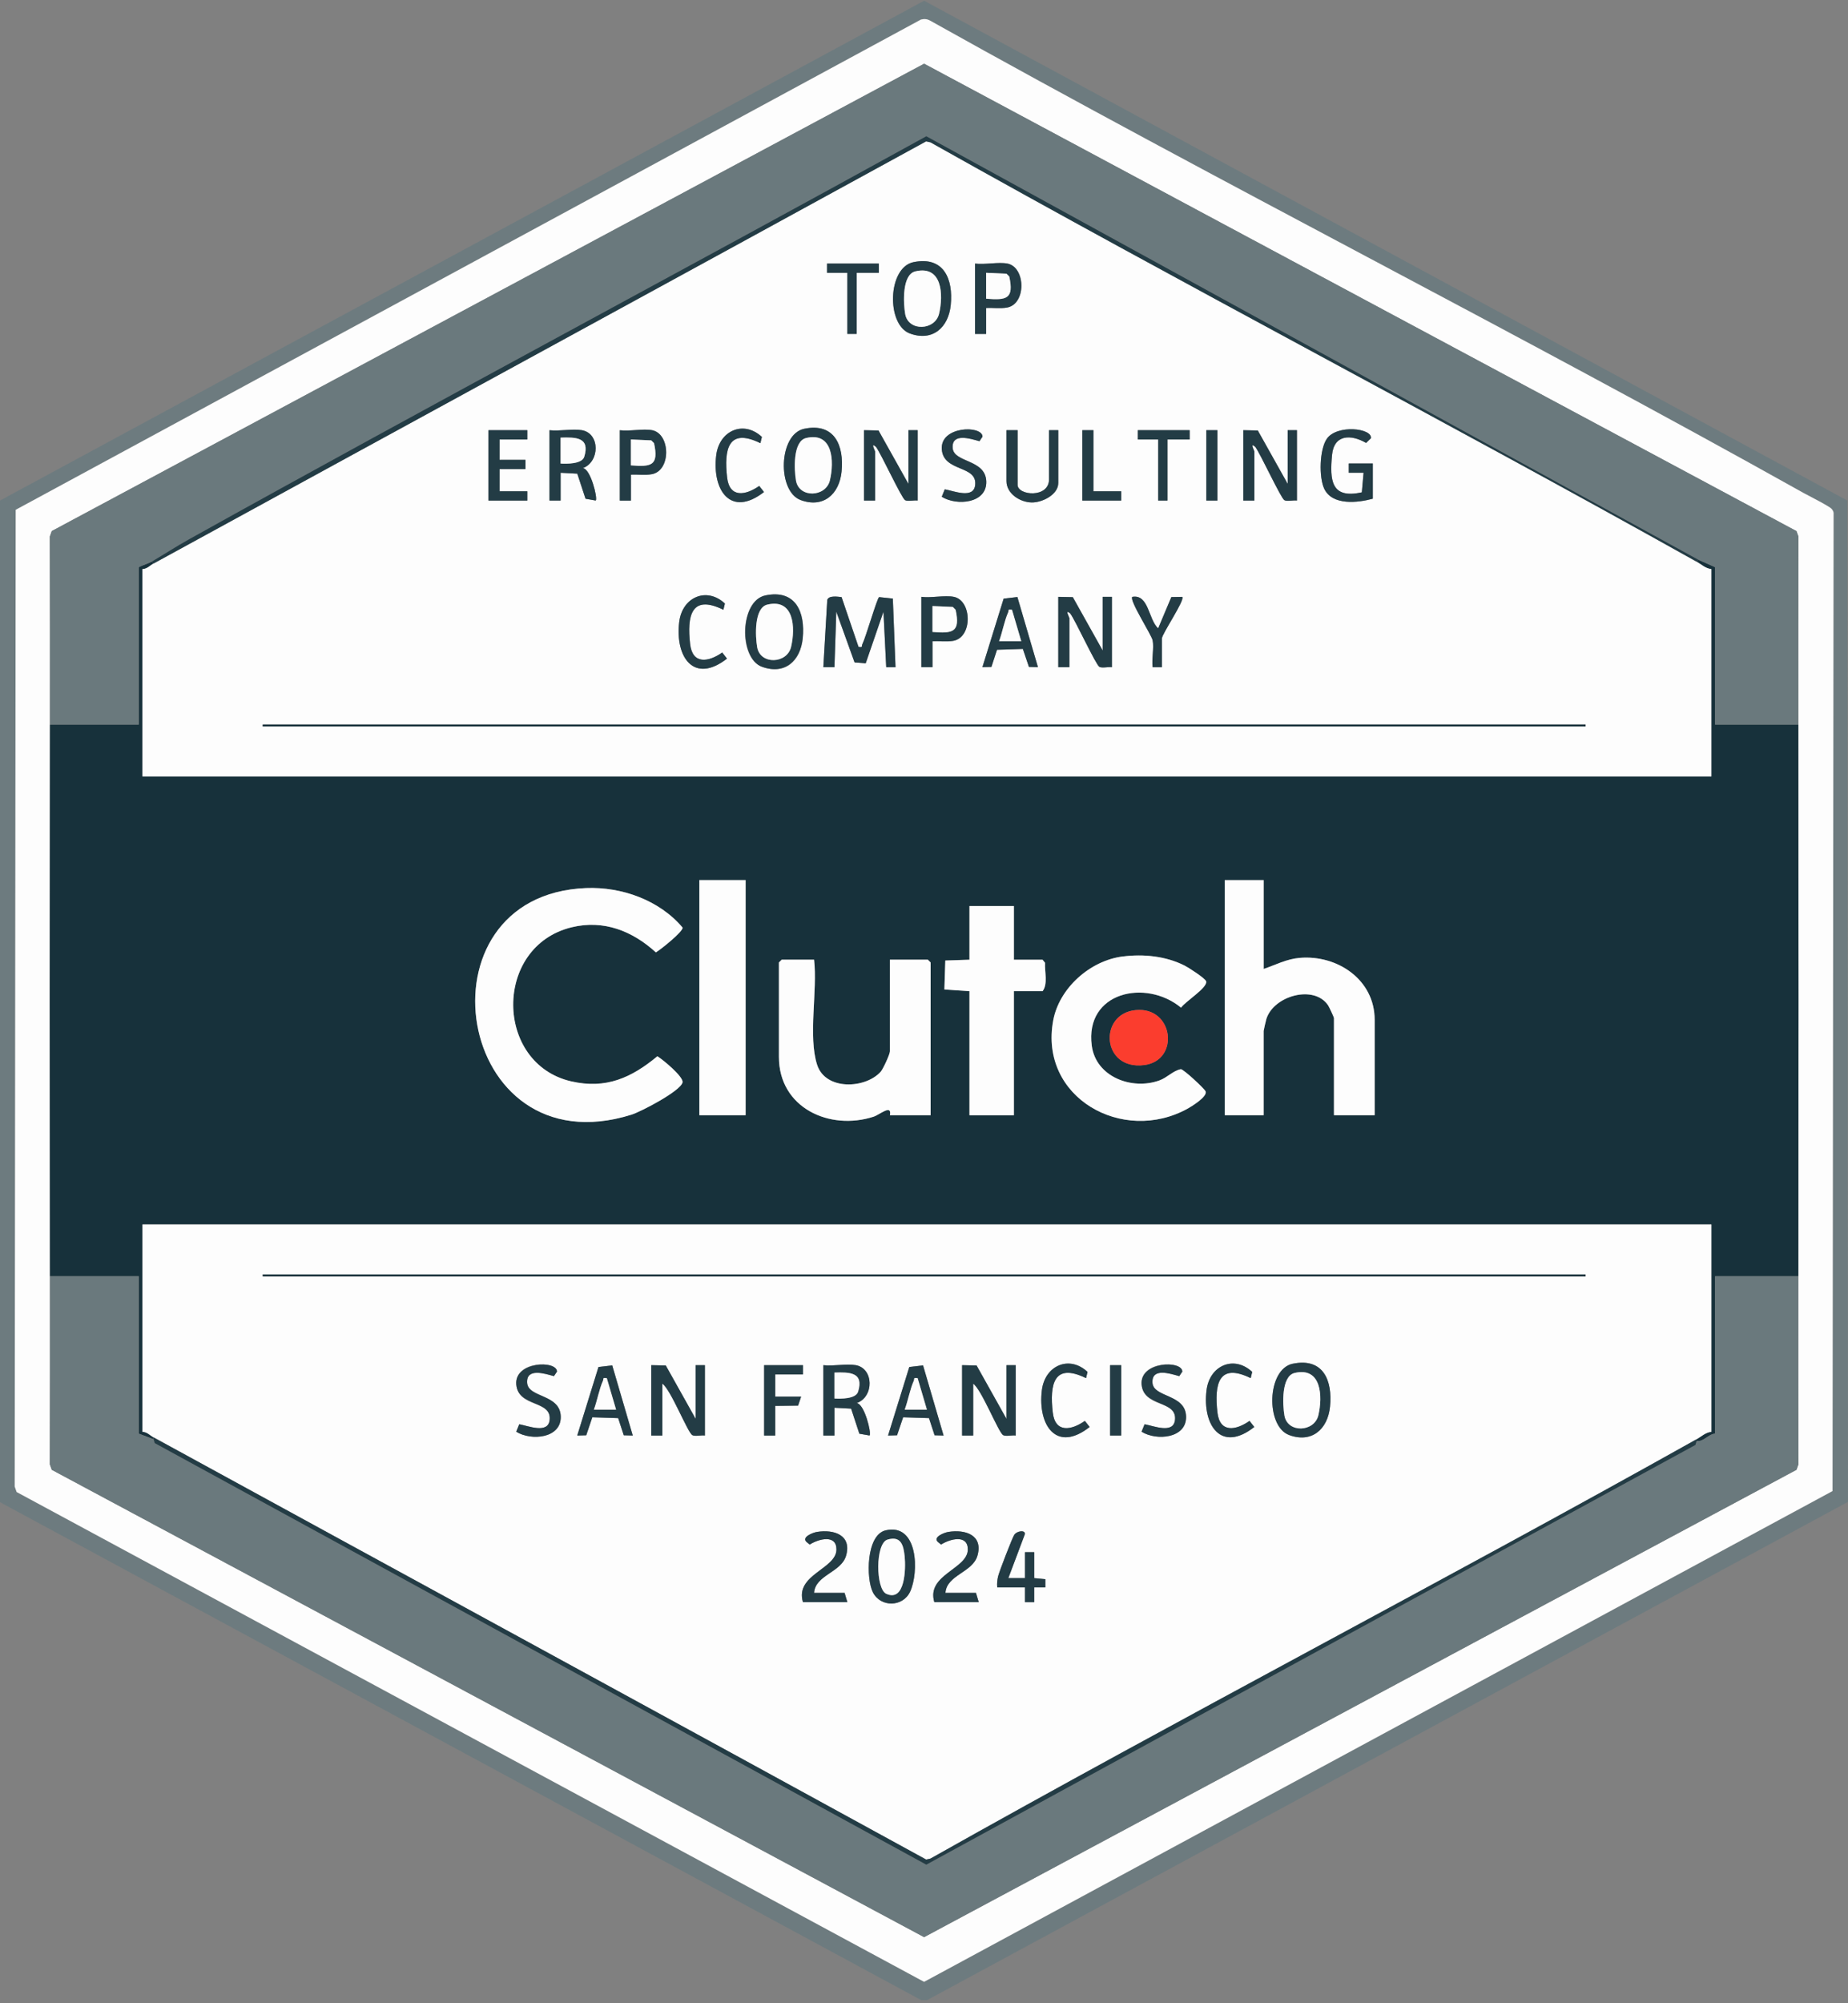 <svg width="192" height="208" viewBox="0 0 192 208" fill="none" xmlns="http://www.w3.org/2000/svg">
<rect x="0" y="0" width="192" height="208" fill="#808080" stroke="none"/>
<g clip-path="url(#clip0_19440_103987)">
<path d="M0 51.974L96.013 0.075L191.933 51.974L191.998 155.941L96.302 207.684H95.725L0 155.974V51.974ZM95.681 2.03L1.632 52.932L1.528 154.35L1.728 154.918L96.011 205.777L190.395 154.818L190.505 53.401C190.528 53.155 190.449 53.018 190.299 52.837C190.062 52.553 187.902 51.475 187.355 51.169C157.365 34.4 126.629 18.916 96.635 2.142C96.327 1.965 96.021 1.945 95.681 2.032V2.03Z" fill="#6D7B7F"/>
<path d="M95.68 2.031C96.021 1.944 96.327 1.966 96.635 2.141C126.628 18.915 157.363 34.399 187.353 51.17C187.901 51.476 190.06 52.553 190.297 52.838C190.447 53.019 190.526 53.156 190.503 53.402L190.393 154.819L96.009 205.778L1.727 154.919L1.527 154.351L1.631 52.933L95.68 2.031ZM5.189 75.236C5.16 94.327 5.16 113.43 5.189 132.521C5.199 139.027 5.189 145.536 5.177 152.044L5.378 152.612L96.011 201.137L186.648 152.612L186.849 152.044C186.835 145.536 186.827 139.027 186.837 132.521C186.866 113.43 186.864 94.327 186.837 75.236C186.827 68.73 186.833 62.219 186.849 55.711L186.643 55.147L96.013 6.618L5.38 55.143L5.179 55.711C5.193 62.219 5.201 68.728 5.191 75.234L5.189 75.236Z" fill="#FDFDFD"/>
<path d="M176.461 58.122L178.19 58.892V75.232H186.84C186.867 94.323 186.868 113.426 186.84 132.518H178.19V148.858C177.45 148.927 177.038 149.708 176.268 149.627V149.435C176.767 149.156 177.194 148.725 177.806 148.665V127.134H14.801V148.665C15.278 148.673 15.578 149.037 15.953 149.242V149.435L14.416 148.858V132.518H5.19C5.161 113.426 5.161 94.323 5.19 75.232H14.416V58.892C14.776 58.699 15.461 58.493 15.761 58.315L15.953 58.507C15.578 58.713 15.278 59.075 14.801 59.084V80.615H177.806V59.084C177.194 59.026 176.767 58.593 176.268 58.315L176.461 58.122ZM77.467 91.379H72.662V115.793H77.467V91.379ZM131.289 91.379H127.252V115.793H131.289V107.046C131.289 106.982 131.526 105.943 131.574 105.793C132.344 103.376 136.531 102.212 137.987 104.386C138.095 104.548 138.595 105.62 138.595 105.701V115.793H142.825V105.893C142.825 101.708 138.938 99.126 135.043 99.457C133.662 99.574 132.559 100.176 131.291 100.607V91.379H131.289ZM60.896 92.205C42.822 92.913 47.229 121.467 65.591 115.739C66.601 115.423 70.68 113.293 70.911 112.391C71.057 111.821 68.887 110.03 68.3 109.668C65.589 111.916 62.949 113.099 59.358 112.277C51.364 110.448 51.242 98.26 59.391 96.276C62.712 95.468 65.704 96.659 68.144 98.883C68.631 98.599 70.988 96.717 70.917 96.307C68.504 93.45 64.588 92.06 60.896 92.205ZM105.338 94.069H100.724V99.643L98.213 99.728L98.117 102.732L100.724 102.913V115.793H105.338V102.913H108.317C108.894 102.181 108.523 100.883 108.575 99.963L108.317 99.643H105.338V94.069ZM116.633 99.311C113.262 99.74 110.052 102.578 109.425 105.943C107.926 113.967 116.656 118.835 123.392 115.106C123.806 114.877 125.521 113.828 125.245 113.297C125.088 112.991 123.017 111.059 122.69 111.013C121.884 111.158 121.284 111.877 120.464 112.177C117.626 113.215 113.858 111.829 113.429 108.57C112.694 102.997 119.03 101.593 122.707 104.625C123.125 103.992 125.486 102.547 125.313 101.893C125.23 101.581 123.473 100.455 123.085 100.259C121.122 99.268 118.815 99.035 116.633 99.312V99.311ZM84.578 99.645H81.215L80.926 99.934V109.738C80.926 115.035 86.2 117.432 90.782 115.941C91.371 115.751 92.692 114.6 92.46 115.793H96.689V99.934L96.4 99.645H92.46V109.16C92.46 109.462 91.75 111 91.501 111.277C89.92 113.045 85.777 113.249 84.9 110.569C83.942 107.636 84.954 102.807 84.578 99.643V99.645ZM117.986 104.877C114.093 105.262 114.453 111.14 118.873 110.586C122.609 110.119 121.949 104.485 117.986 104.877Z" fill="#17313B"/>
<path d="M5.189 132.521H14.416V148.86L15.953 149.438L16.072 149.838L96.237 193.611L176.147 150.03L176.266 149.63C177.036 149.711 177.447 148.93 178.188 148.86V132.521H186.837C186.828 139.026 186.837 145.535 186.849 152.043L186.649 152.611L96.011 201.136L5.38 152.613L5.18 152.045C5.193 145.537 5.201 139.028 5.191 132.522L5.189 132.521Z" fill="#6A797D"/>
<path d="M186.841 75.232H178.192V58.892L176.462 58.122L96.238 14.142C70.772 28.184 45.079 41.832 19.669 55.973C18.337 56.714 17.03 57.562 15.761 58.312C15.46 58.489 14.775 58.695 14.416 58.89V75.23H5.189C5.199 68.724 5.189 62.215 5.178 55.707L5.378 55.14L96.013 6.614L186.647 55.143L186.853 55.707C186.837 62.215 186.832 68.726 186.841 75.232Z" fill="#6A797D"/>
<path d="M15.955 149.246C15.58 149.04 15.28 148.679 14.803 148.669V127.138H177.808V148.669C177.196 148.727 176.769 149.16 176.27 149.439C149.89 164.207 123.027 178.147 96.677 192.977L96.225 193.08C69.487 178.434 42.703 163.87 15.955 149.246ZM164.735 132.329H27.296V132.521H164.735V132.329ZM53.634 148.657C55.187 149.631 58.354 149.354 58.258 147.039C58.162 144.724 54.86 145.117 54.766 143.576C54.671 142.035 56.603 142.619 57.548 142.889L57.867 142.417C57.867 141.223 53.447 141.284 53.638 143.741C53.828 146.198 57.317 145.35 57.107 147.422C56.957 148.919 54.889 148.049 53.948 147.882L53.634 148.656V148.657ZM112.835 143.095L112.991 142.448C111.122 140.691 108.559 141.748 108.244 144.365C107.807 147.988 109.756 150.88 113.21 148.165L112.713 147.534C111.291 148.529 109.621 148.809 109.377 146.649C109.054 143.78 109.454 141.438 112.835 143.093V143.095ZM118.605 148.657C120.158 149.631 123.325 149.354 123.229 147.039C123.133 144.726 119.831 145.117 119.737 143.576C119.638 141.981 121.574 142.619 122.519 142.889L122.838 142.417C122.838 141.223 118.419 141.284 118.609 143.741C118.8 146.198 122.288 145.35 122.078 147.422C121.928 148.919 119.86 148.049 118.919 147.882L118.605 148.656V148.657ZM129.942 143.095L130.098 142.448C128.23 140.691 125.667 141.748 125.351 144.365C124.915 147.988 126.864 150.88 130.318 148.165L129.821 147.534C128.399 148.529 126.729 148.809 126.485 146.649C126.161 143.78 126.562 141.438 129.942 143.093V143.095ZM134.312 141.602C131.614 142.158 131.48 148.099 133.935 149.004C136.296 149.874 137.951 148.392 138.185 146.052C138.457 143.339 137.479 140.949 134.312 141.604V141.602ZM63.607 141.769L62.181 141.936L59.974 149.052L60.909 149.025L61.541 147.157L64.227 147.243L64.808 149.025L65.743 149.052L63.609 141.769H63.607ZM67.663 141.75V149.054H68.816V143.672C69.685 144.255 71.433 148.729 71.929 149.013C72.212 149.175 72.874 148.994 73.236 149.054V141.75H72.275V147.324L69.17 141.781L67.663 141.75ZM83.426 141.75H79.389V149.054H80.541V145.977L82.918 145.95L83.233 145.017H80.541V142.71H83.424V141.748L83.426 141.75ZM88.904 141.75C87.938 141.578 86.56 141.875 85.54 141.75V149.054H86.693V146.17L88.427 146.262L89.283 148.865L90.345 149.052C90.566 148.834 89.81 145.737 88.998 145.688C90.832 145.044 90.793 142.081 88.904 141.748V141.75ZM95.9 141.769L94.474 141.936L92.267 149.052L93.203 149.025L93.834 147.157L96.52 147.243L97.101 149.025L98.036 149.052L95.902 141.769H95.9ZM99.956 141.75V149.054H101.109V143.672C101.979 144.255 103.726 148.729 104.222 149.013C104.505 149.175 105.167 148.994 105.529 149.054V141.75H104.567V147.324L101.461 141.781L99.954 141.75H99.956ZM116.487 141.75H115.334V149.054H116.487V141.75ZM92.019 158.9C89.981 159.369 89.972 163.926 90.692 165.336C91.501 166.923 93.809 166.866 94.553 165.276C95.49 163.275 95.406 158.119 92.019 158.9ZM84.578 165.394C84.702 163.52 87.415 163.277 87.909 161.515C88.506 159.39 86.664 158.775 84.879 159.061C84.457 159.129 83.23 159.602 83.805 160.112L84.126 160.372C85.067 159.779 86.899 159.296 86.905 160.874C86.912 162.923 82.57 163.477 83.426 166.354H88.04L87.751 165.392H84.58L84.578 165.394ZM98.227 165.394C98.35 163.52 101.063 163.277 101.557 161.515C102.154 159.39 100.312 158.775 98.527 159.061C98.105 159.129 96.878 159.602 97.453 160.112L97.774 160.372C98.715 159.779 100.547 159.296 100.553 160.874C100.56 162.923 96.218 163.477 97.074 166.354H101.688L101.399 165.392H98.228L98.227 165.394ZM103.608 164.817H106.493V166.356H107.455V164.817L108.607 164.818V163.968L107.453 163.856V161.164H106.491V163.856H104.761L106.47 159.315C106.577 158.83 105.654 158.932 105.371 159.373C105.151 159.716 103.812 163.185 103.701 163.66C103.606 164.055 103.568 164.414 103.606 164.817H103.608Z" fill="#FDFDFD"/>
<path d="M176.268 58.319C176.767 58.597 177.194 59.029 177.806 59.088V80.62H14.801V59.088C15.278 59.081 15.578 58.717 15.953 58.511C42.699 43.883 69.481 29.316 96.223 14.677L96.676 14.781C123.035 29.595 149.882 43.562 176.268 58.319ZM94.905 27.22C92.208 27.776 92.073 33.718 94.528 34.623C96.889 35.492 98.544 34.011 98.779 31.671C99.05 28.965 98.049 26.574 94.907 27.22H94.905ZM91.305 27.369H85.923V28.331H88.038V34.675H88.998V28.331H91.305V27.369ZM104.667 27.369C103.737 27.184 102.3 27.503 101.303 27.369V34.673H102.456V31.981C103.17 31.942 103.912 32.062 104.622 31.934C106.645 31.571 106.573 27.746 104.667 27.367V27.369ZM79.002 46.016L79.158 45.369C77.29 43.612 74.727 44.669 74.411 47.285C73.971 50.926 75.931 53.764 79.377 51.086L78.881 50.455C77.459 51.449 75.789 51.73 75.544 49.569C75.221 46.7 75.621 44.359 79.002 46.014V46.016ZM83.564 44.52C80.867 45.077 80.732 51.018 83.187 51.923C85.548 52.792 87.203 51.311 87.438 48.971C87.709 46.266 86.708 43.874 83.566 44.52H83.564ZM97.845 51.578C99.398 52.552 102.565 52.275 102.469 49.96C102.373 47.647 99.071 48.038 98.977 46.496C98.883 44.955 100.814 45.54 101.759 45.81L102.079 45.338C102.079 44.143 97.659 44.205 97.849 46.662C98.032 49.027 101.528 48.271 101.319 50.343C101.168 51.84 99.1 50.97 98.159 50.803L97.845 51.576V51.578ZM142.63 51.782V48.13H140.131V49.092H141.67L141.489 51.122C138.27 51.844 138.155 49.839 138.391 47.255C138.588 45.107 140.342 45.071 141.932 45.992L142.426 45.509C142.617 44.463 138.907 44.045 137.853 45.563C137.085 46.668 137.015 49.577 137.591 50.766C138.437 52.515 141.083 52.211 142.63 51.782ZM54.785 44.669H50.748V51.973H54.785V51.011H51.9V48.703H54.592V47.742H51.9V45.627H54.785V44.665V44.669ZM60.455 44.669C59.489 44.497 58.112 44.794 57.092 44.669V51.973H58.244V49.088L59.978 49.181L60.834 51.784L61.896 51.971C62.118 51.753 61.361 48.655 60.55 48.607C62.331 47.955 62.36 45.003 60.455 44.667V44.669ZM67.759 44.669C66.83 44.484 65.393 44.803 64.396 44.669V51.973H65.549V49.281C66.262 49.242 67.005 49.362 67.715 49.235C69.737 48.871 69.666 45.046 67.759 44.667V44.669ZM89.768 44.669V51.973H90.92V46.877C90.92 46.814 90.403 45.862 91.015 46.398C91.542 47.101 93.668 51.719 94.036 51.93C94.319 52.092 94.98 51.911 95.342 51.971V44.667H94.382V50.241L91.276 44.697L89.77 44.667L89.768 44.669ZM105.723 44.669H104.57V49.954C104.57 51.251 105.967 52.144 107.174 52.171C108.278 52.196 109.952 51.363 109.952 50.147V44.669H108.992V49.764C108.992 51.759 105.725 51.459 105.725 50.341V44.67L105.723 44.669ZM113.604 44.669H112.452V51.973H116.489V51.011H113.604V44.667V44.669ZM123.6 44.669H118.218V45.631H120.333V51.975H121.295V45.631H123.602V44.669H123.6ZM126.483 44.669H125.33V51.973H126.483V44.669ZM129.175 44.669V51.973H130.327V46.877C130.327 46.814 129.81 45.862 130.421 46.398C130.949 47.101 133.075 51.719 133.442 51.93C133.725 52.092 134.387 51.911 134.749 51.971V44.667H133.789V50.241L130.683 44.697L129.176 44.667L129.175 44.669ZM75.158 63.316L75.314 62.669C73.445 60.912 70.882 61.969 70.567 64.585C70.126 68.226 72.087 71.064 75.533 68.386L75.037 67.755C73.615 68.749 71.944 69.03 71.7 66.87C71.377 64.001 71.777 61.659 75.158 63.314V63.316ZM79.528 61.822C76.83 62.379 76.695 68.32 79.15 69.225C81.606 70.129 83.166 68.613 83.401 66.273C83.672 63.568 82.671 61.176 79.529 61.822H79.528ZM87.436 61.998C87.009 61.951 86.106 61.809 85.95 62.286L85.54 69.275H86.695L86.887 63.51L88.787 68.778L89.943 68.873L91.788 63.508L92.075 69.278H93.039L92.762 62.151L91.334 61.999C91.115 62.138 89.951 66.19 89.595 66.889C89.491 67.091 89.695 67.251 89.194 67.162L87.436 61.998ZM99.09 61.971C98.161 61.786 96.724 62.105 95.727 61.971V69.275H96.879V66.583C97.593 66.544 98.336 66.664 99.046 66.537C101.068 66.173 100.997 62.348 99.09 61.969V61.971ZM105.704 61.992L104.278 62.159L102.071 69.275L103.006 69.248L103.587 67.466L106.273 67.379L106.904 69.248L107.84 69.275L105.706 61.992H105.704ZM109.952 61.971V69.275H111.105V64.18C111.105 64.116 110.587 63.164 111.199 63.7C111.726 64.403 113.852 69.021 114.22 69.232C114.503 69.394 115.165 69.213 115.527 69.273V61.969H114.566V67.543L111.461 61.999L109.954 61.969L109.952 61.971ZM119.756 66.489C119.914 67.256 119.642 68.447 119.756 69.277H120.716V66.296C120.716 65.827 123.148 62.276 122.831 61.972L121.699 61.994L120.331 65.24C119.309 64.343 119.361 61.665 117.643 61.972C117.297 62.303 119.637 65.902 119.756 66.489ZM164.735 75.236H27.296V75.428H164.735V75.236Z" fill="#FDFDFD"/>
<path d="M60.896 92.21C64.588 92.066 68.504 93.455 70.917 96.313C70.988 96.722 68.631 98.604 68.144 98.889C65.706 96.663 62.712 95.474 59.391 96.282C51.242 98.266 51.363 110.453 59.358 112.283C62.947 113.105 65.589 111.921 68.3 109.674C68.887 110.036 71.055 111.827 70.911 112.397C70.68 113.299 66.603 115.429 65.591 115.745C47.23 121.473 42.822 92.918 60.896 92.21Z" fill="#FDFDFD"/>
<path d="M131.289 91.38V100.608C132.557 100.177 133.659 99.575 135.041 99.457C138.935 99.129 142.822 101.709 142.822 105.894V115.794H138.593V105.701C138.593 105.621 138.093 104.547 137.985 104.387C136.528 102.213 132.341 103.377 131.572 105.794C131.524 105.944 131.287 106.983 131.287 107.046V115.794H127.25V91.38H131.287H131.289Z" fill="#FDFDFD"/>
<path d="M84.578 99.645C84.953 102.807 83.941 107.637 84.899 110.571C85.777 113.251 89.919 113.047 91.501 111.279C91.749 111.002 92.459 109.463 92.459 109.162V99.647H96.4L96.689 99.936V115.795H92.459C92.694 114.604 91.37 115.753 90.781 115.943C86.198 117.434 80.926 115.037 80.926 109.74V99.936L81.214 99.647H84.578V99.645Z" fill="#FDFDFD"/>
<path d="M116.634 99.316C118.816 99.039 121.123 99.272 123.085 100.263C123.474 100.459 125.231 101.585 125.314 101.897C125.487 102.553 123.126 103.996 122.708 104.629C119.031 101.597 112.695 103.001 113.43 108.574C113.861 111.835 117.627 113.22 120.465 112.181C121.286 111.881 121.887 111.161 122.691 111.017C123.018 111.063 125.088 112.995 125.246 113.301C125.521 113.832 123.807 114.881 123.393 115.11C116.657 118.839 107.927 113.971 109.426 105.947C110.055 102.582 113.264 99.744 116.634 99.314V99.316Z" fill="#FDFDFD"/>
<path d="M105.339 94.075V99.65H108.317L108.575 99.969C108.523 100.889 108.894 102.187 108.317 102.919H105.339V115.799H100.724V102.919L98.117 102.738L98.213 99.734L100.724 99.65V94.075H105.339Z" fill="#FDFDFD"/>
<path d="M77.465 91.38H72.66V115.794H77.465V91.38Z" fill="#FDFDFD"/>
<path d="M176.268 149.439V149.632L176.149 150.032L96.239 193.612L16.074 149.84L15.955 149.439V149.247C42.703 163.871 69.487 178.435 96.225 193.081L96.677 192.977C123.027 178.148 149.892 164.207 176.27 149.439H176.268Z" fill="#233C45"/>
<path d="M176.461 58.124L176.269 58.316C149.883 43.558 123.035 29.593 96.676 14.779L96.224 14.675C69.482 29.314 42.7 43.881 15.954 58.509L15.762 58.316C17.032 57.566 18.338 56.718 19.67 55.977C45.08 41.836 70.773 28.188 96.24 14.146L176.461 58.126V58.124Z" fill="#233C45"/>
<path d="M117.986 104.884C121.949 104.491 122.611 110.123 118.873 110.593C114.451 111.147 114.091 105.271 117.986 104.884Z" fill="#FB3D2E"/>
<path d="M164.736 132.325H27.297V132.518H164.736V132.325Z" fill="#17313B"/>
<path d="M67.664 141.747L69.171 141.778L72.276 147.321V141.747H73.236V149.051C72.875 148.99 72.213 149.172 71.93 149.011C71.433 148.724 69.686 144.252 68.817 143.669V149.051H67.664V141.747Z" fill="#233C45"/>
<path d="M99.957 141.747L101.464 141.778L104.569 147.321V141.747H105.531V149.051C105.17 148.99 104.508 149.172 104.225 149.011C103.728 148.724 101.981 144.252 101.112 143.669V149.051H99.959V141.747H99.957Z" fill="#233C45"/>
<path d="M88.904 141.745C90.794 142.078 90.832 145.041 88.999 145.686C89.811 145.734 90.567 148.832 90.346 149.049L89.284 148.863L88.427 146.259L86.694 146.167V149.051H85.541V141.747C86.563 141.872 87.939 141.576 88.904 141.747V141.745ZM86.694 145.205C87.354 145.247 88.926 145.255 89.155 144.495C89.774 142.45 88.246 142.467 86.694 142.513V145.205Z" fill="#233C45"/>
<path d="M134.312 141.598C137.478 140.944 138.457 143.336 138.186 146.047C137.951 148.387 136.296 149.87 133.935 148.999C131.482 148.094 131.615 142.152 134.312 141.596V141.598ZM134.501 142.557C133.108 142.889 133.25 145.866 133.448 146.986C133.774 148.823 136.554 148.712 136.972 146.949C137.441 144.966 137.295 141.891 134.499 142.557H134.501Z" fill="#233C45"/>
<path d="M92.019 158.897C95.406 158.118 95.49 163.272 94.553 165.274C93.808 166.863 91.503 166.923 90.691 165.333C89.972 163.921 89.981 159.366 92.019 158.897ZM92.211 159.857C90.93 160.236 90.974 164.987 92.079 165.485C94.064 166.382 94.109 162.816 93.995 161.645C93.882 160.473 93.629 159.438 92.211 159.857Z" fill="#233C45"/>
<path d="M63.607 141.771L65.741 149.053L64.806 149.026L64.225 147.245L61.539 147.158L60.908 149.026L59.973 149.053L62.18 141.938L63.605 141.771H63.607ZM63.047 143.096C62.555 143.019 62.749 143.141 62.647 143.366C62.257 144.226 62.045 145.448 61.704 146.362H64.01L63.047 143.094V143.096Z" fill="#233C45"/>
<path d="M95.9 141.771L98.034 149.053L97.099 149.026L96.518 147.245L93.832 147.158L93.201 149.026L92.266 149.053L94.473 141.938L95.898 141.771H95.9ZM95.34 143.096C94.848 143.019 95.042 143.141 94.94 143.366C94.55 144.226 94.338 145.448 93.997 146.362H96.302L95.34 143.094V143.096Z" fill="#233C45"/>
<path d="M53.635 148.655L53.948 147.881C54.889 148.049 56.958 148.919 57.108 147.422C57.315 145.349 53.821 146.106 53.638 143.741C53.456 141.376 57.87 141.22 57.868 142.417L57.548 142.888C56.605 142.619 54.67 141.98 54.766 143.575C54.862 145.17 58.162 144.726 58.258 147.039C58.354 149.352 55.187 149.631 53.635 148.657V148.655Z" fill="#233C45"/>
<path d="M118.605 148.655L118.919 147.881C119.86 148.049 121.928 148.919 122.078 147.422C122.286 145.349 118.792 146.106 118.609 143.741C118.426 141.376 122.84 141.22 122.838 142.417L122.519 142.888C121.576 142.619 119.64 141.98 119.737 143.575C119.831 145.116 123.133 144.726 123.229 147.039C123.325 149.353 120.158 149.631 118.605 148.657V148.655Z" fill="#233C45"/>
<path d="M84.579 165.394H87.75L88.038 166.356H83.424C82.568 163.479 86.911 162.925 86.903 160.876C86.897 159.298 85.066 159.779 84.125 160.373L83.803 160.114C83.228 159.604 84.458 159.13 84.877 159.063C86.665 158.776 88.504 159.392 87.908 161.516C87.413 163.279 84.7 163.521 84.577 165.396L84.579 165.394Z" fill="#233C45"/>
<path d="M98.227 165.394H101.398L101.687 166.356H97.073C96.216 163.479 100.559 162.925 100.552 160.876C100.546 159.298 98.714 159.779 97.773 160.373L97.452 160.114C96.876 159.604 98.106 159.13 98.525 159.063C100.313 158.776 102.153 159.392 101.556 161.516C101.062 163.279 98.349 163.521 98.225 165.396L98.227 165.394Z" fill="#233C45"/>
<path d="M103.609 164.819C103.57 164.417 103.609 164.057 103.703 163.663C103.816 163.185 105.154 159.718 105.373 159.376C105.656 158.935 106.579 158.833 106.472 159.318L104.763 163.859H106.493V161.169H107.455V163.861L108.611 163.972V164.823L107.453 164.821V166.36H106.491V164.821H103.609V164.819Z" fill="#233C45"/>
<path d="M83.426 141.747V142.707H80.541V145.014H83.233L82.918 145.948L80.541 145.974V149.051H79.389V141.747H83.426Z" fill="#233C45"/>
<path d="M112.835 143.093C109.455 141.438 109.052 143.78 109.378 146.649C109.622 148.81 111.292 148.529 112.714 147.534L113.211 148.165C109.757 150.88 107.807 147.988 108.244 144.365C108.56 141.748 111.123 140.692 112.991 142.449L112.835 143.095V143.093Z" fill="#233C45"/>
<path d="M129.943 143.093C126.562 141.438 126.16 143.78 126.485 146.649C126.729 148.81 128.4 148.529 129.821 147.534L130.318 148.165C126.864 150.88 124.915 147.988 125.352 144.365C125.667 141.748 128.23 140.692 130.099 142.449L129.943 143.095V143.093Z" fill="#233C45"/>
<path d="M116.487 141.747H115.334V149.051H116.487V141.747Z" fill="#233C45"/>
<path d="M87.436 61.997L89.195 67.162C89.695 67.25 89.491 67.09 89.595 66.888C89.951 66.19 91.115 62.138 91.335 61.999L92.762 62.151L93.04 69.278H92.075L91.789 63.508L89.944 68.872L88.787 68.778L86.888 63.509L86.695 69.276H85.541L85.951 62.286C86.107 61.81 87.009 61.953 87.436 61.997Z" fill="#233C45"/>
<path d="M164.736 75.231H27.297V75.424H164.736V75.231Z" fill="#17313B"/>
<path d="M129.174 44.669L130.68 44.7L133.786 50.243V44.669H134.746V51.973C134.384 51.911 133.721 52.094 133.44 51.933C133.072 51.721 130.946 47.103 130.419 46.401C129.807 45.862 130.324 46.816 130.324 46.88V51.975H129.172V44.671L129.174 44.669Z" fill="#233C45"/>
<path d="M89.768 44.669L91.274 44.7L94.38 50.243V44.669H95.34V51.973C94.978 51.911 94.314 52.094 94.033 51.933C93.666 51.721 91.54 47.103 91.013 46.401C90.401 45.862 90.918 46.816 90.918 46.88V51.975H89.766V44.671L89.768 44.669Z" fill="#233C45"/>
<path d="M109.953 61.974L111.46 62.004L114.565 67.548V61.974H115.525V69.278C115.164 69.216 114.5 69.399 114.219 69.237C113.851 69.026 111.725 64.408 111.198 63.705C110.586 63.167 111.104 64.121 111.104 64.184V69.28H109.951V61.976L109.953 61.974Z" fill="#233C45"/>
<path d="M60.455 44.667C62.36 45.004 62.331 47.956 60.55 48.608C61.361 48.656 62.118 51.754 61.896 51.971L60.834 51.785L59.978 49.181L58.244 49.089V51.973H57.092V44.669C58.114 44.794 59.489 44.498 60.455 44.669V44.667ZM58.244 48.129C58.904 48.171 60.476 48.179 60.705 47.419C61.325 45.373 59.797 45.391 58.244 45.437V48.129Z" fill="#233C45"/>
<path d="M83.564 44.518C86.708 43.87 87.707 46.264 87.436 48.969C87.201 51.309 85.546 52.792 83.185 51.921C80.732 51.016 80.865 45.074 83.562 44.518H83.564ZM83.753 45.478C82.36 45.811 82.502 48.788 82.7 49.908C83.026 51.745 85.806 51.634 86.224 49.871C86.693 47.888 86.547 44.813 83.751 45.478H83.753Z" fill="#233C45"/>
<path d="M79.528 61.823C82.672 61.175 83.671 63.568 83.4 66.274C83.165 68.613 81.51 70.097 79.149 69.225C76.788 68.354 76.829 62.379 79.526 61.823H79.528ZM79.719 62.781C78.326 63.114 78.468 66.091 78.666 67.211C78.991 69.048 81.772 68.937 82.189 67.174C82.659 65.19 82.513 62.115 79.717 62.781H79.719Z" fill="#233C45"/>
<path d="M94.906 27.221C98.05 26.573 99.049 28.967 98.778 31.672C98.543 34.012 96.888 35.495 94.527 34.624C92.074 33.719 92.207 27.778 94.904 27.221H94.906ZM95.097 28.18C93.704 28.513 93.846 31.489 94.044 32.609C94.369 34.447 97.15 34.335 97.567 32.573C98.037 30.589 97.891 27.514 95.095 28.18H95.097Z" fill="#233C45"/>
<path d="M142.631 51.778C141.084 52.208 138.44 52.511 137.591 50.762C137.016 49.573 137.085 46.664 137.853 45.559C138.908 44.043 142.615 44.461 142.427 45.506L141.932 45.989C140.343 45.067 138.588 45.102 138.392 47.251C138.155 49.835 138.271 51.838 141.49 51.118L141.671 49.087H140.131V48.124H142.631V51.778Z" fill="#233C45"/>
<path d="M99.09 61.968C100.997 62.347 101.068 66.173 99.046 66.536C98.336 66.663 97.593 66.544 96.879 66.582V69.274H95.727V61.97C96.723 62.105 98.161 61.786 99.09 61.97V61.968ZM96.881 65.62C98.996 65.792 99.798 65.657 99.284 63.313L98.996 63.025L96.881 62.93V65.622V65.62Z" fill="#233C45"/>
<path d="M104.666 27.367C106.573 27.746 106.644 31.571 104.622 31.935C103.912 32.062 103.169 31.942 102.455 31.981V34.673H101.303V27.369C102.299 27.503 103.737 27.184 104.666 27.369V27.367ZM102.455 31.019C104.57 31.19 105.372 31.055 104.859 28.712L104.57 28.423L102.455 28.329V31.021V31.019Z" fill="#233C45"/>
<path d="M67.76 44.672C69.667 45.05 69.738 48.876 67.716 49.239C67.006 49.366 66.263 49.247 65.549 49.286V51.977H64.397V44.673C65.393 44.808 66.831 44.489 67.76 44.673V44.672ZM65.549 48.324C67.664 48.495 68.466 48.36 67.952 46.017L67.664 45.728L65.549 45.634V48.325V48.324Z" fill="#233C45"/>
<path d="M105.723 44.671V50.341C105.723 51.459 108.99 51.761 108.99 49.764V44.669H109.95V50.147C109.95 51.363 108.276 52.196 107.172 52.171C105.965 52.144 104.568 51.252 104.568 49.955V44.669H105.721L105.723 44.671Z" fill="#233C45"/>
<path d="M54.785 44.669V45.631H51.901V47.746H54.593V48.706H51.901V51.013H54.785V51.975H50.748V44.669H54.785Z" fill="#233C45"/>
<path d="M105.703 61.989L107.837 69.272L106.902 69.245L106.271 67.377L103.585 67.463L103.003 69.245L102.068 69.272L104.275 62.157L105.701 61.989H105.703ZM105.143 63.313C104.651 63.236 104.845 63.357 104.743 63.583C104.352 64.443 104.141 65.664 103.8 66.578H106.105L105.143 63.311V63.313Z" fill="#233C45"/>
<path d="M97.846 51.58L98.159 50.807C99.1 50.974 101.169 51.844 101.319 50.347C101.527 48.275 98.032 49.031 97.85 46.666C97.659 44.207 102.081 44.145 102.079 45.342L101.76 45.814C100.817 45.544 98.881 44.906 98.977 46.501C99.073 48.096 102.373 47.651 102.47 49.964C102.566 52.279 99.399 52.556 97.846 51.582V51.58Z" fill="#233C45"/>
<path d="M75.158 63.312C71.777 61.657 71.375 63.999 71.7 66.868C71.945 69.029 73.615 68.748 75.037 67.753L75.533 68.384C72.087 71.062 70.128 68.222 70.567 64.584C70.882 61.967 73.445 60.911 75.314 62.667L75.158 63.314V63.312Z" fill="#233C45"/>
<path d="M79.002 46.015C75.621 44.36 75.219 46.702 75.544 49.571C75.788 51.732 77.458 51.451 78.88 50.456L79.377 51.087C75.931 53.766 73.972 50.925 74.41 47.287C74.726 44.67 77.289 43.614 79.157 45.37L79.002 46.017V46.015Z" fill="#233C45"/>
<path d="M119.755 66.491C119.636 65.904 117.296 62.306 117.642 61.975C119.361 61.667 119.309 64.343 120.33 65.242L121.698 61.996L122.83 61.975C123.147 62.279 120.715 65.829 120.715 66.298V69.279H119.755C119.642 68.451 119.913 67.258 119.755 66.491Z" fill="#233C45"/>
<path d="M91.306 27.364L91.308 28.326L89.001 28.324V34.668H88.038V28.324L85.924 28.326V27.364H91.306Z" fill="#233C45"/>
<path d="M123.601 44.669V45.631H121.294V51.975H120.331V45.631H118.217L118.219 44.669H123.601Z" fill="#233C45"/>
<path d="M113.604 44.669V51.013H116.486V51.975H112.451V44.669H113.604Z" fill="#233C45"/>
<path d="M126.483 44.669H125.33V51.973H126.483V44.669Z" fill="#233C45"/>
<path d="M86.693 145.209V142.517C88.246 142.471 89.774 142.454 89.154 144.499C88.925 145.259 87.353 145.251 86.693 145.209Z" fill="#FDFDFD"/>
<path d="M134.5 142.558C137.294 141.893 137.44 144.967 136.973 146.951C136.555 148.714 133.775 148.827 133.449 146.988C133.251 145.868 133.107 142.891 134.502 142.558H134.5Z" fill="#FDFDFD"/>
<path d="M92.211 159.858C93.629 159.439 93.879 160.466 93.995 161.646C94.11 162.825 94.064 166.383 92.078 165.486C90.972 164.988 90.927 160.237 92.211 159.858Z" fill="#FDFDFD"/>
<path d="M63.046 143.096L64.008 146.364H61.703C62.042 145.45 62.255 144.228 62.646 143.368C62.748 143.143 62.554 143.021 63.046 143.098V143.096Z" fill="#FDFDFD"/>
<path d="M95.339 143.096L96.301 146.364H93.996C94.335 145.45 94.548 144.228 94.939 143.368C95.041 143.143 94.847 143.021 95.339 143.098V143.096Z" fill="#FDFDFD"/>
<path d="M58.244 48.131V45.439C59.797 45.393 61.325 45.375 60.705 47.421C60.476 48.181 58.904 48.173 58.244 48.131Z" fill="#FDFDFD"/>
<path d="M83.752 45.48C86.546 44.815 86.692 47.889 86.225 49.873C85.807 51.636 83.027 51.749 82.701 49.91C82.503 48.79 82.359 45.813 83.754 45.48H83.752Z" fill="#FDFDFD"/>
<path d="M79.719 62.777C82.513 62.111 82.659 65.186 82.191 67.17C81.774 68.933 78.993 69.046 78.668 67.207C78.47 66.087 78.326 63.11 79.721 62.777H79.719Z" fill="#FDFDFD"/>
<path d="M95.096 28.176C97.89 27.51 98.036 30.585 97.568 32.569C97.151 34.331 94.37 34.444 94.045 32.605C93.847 31.485 93.703 28.509 95.098 28.176H95.096Z" fill="#FDFDFD"/>
<path d="M96.881 65.619V62.927L98.996 63.021L99.284 63.31C99.798 65.655 98.994 65.788 96.881 65.617V65.619Z" fill="#FDFDFD"/>
<path d="M102.455 31.017V28.325L104.57 28.419L104.858 28.708C105.372 31.054 104.568 31.186 102.455 31.015V31.017Z" fill="#FDFDFD"/>
<path d="M65.549 48.322V45.63L67.663 45.724L67.952 46.013C68.466 48.358 67.662 48.491 65.549 48.32V48.322Z" fill="#FDFDFD"/>
<path d="M105.144 63.315L106.106 66.582H103.801C104.139 65.668 104.353 64.447 104.744 63.587C104.846 63.361 104.651 63.24 105.144 63.317V63.315Z" fill="#FDFDFD"/>
</g>
<defs>
<clipPath id="clip0_19440_103987">
<rect width="192" height="207.611" fill="white" transform="translate(0 0.075)"/>
</clipPath>
</defs>
</svg>
